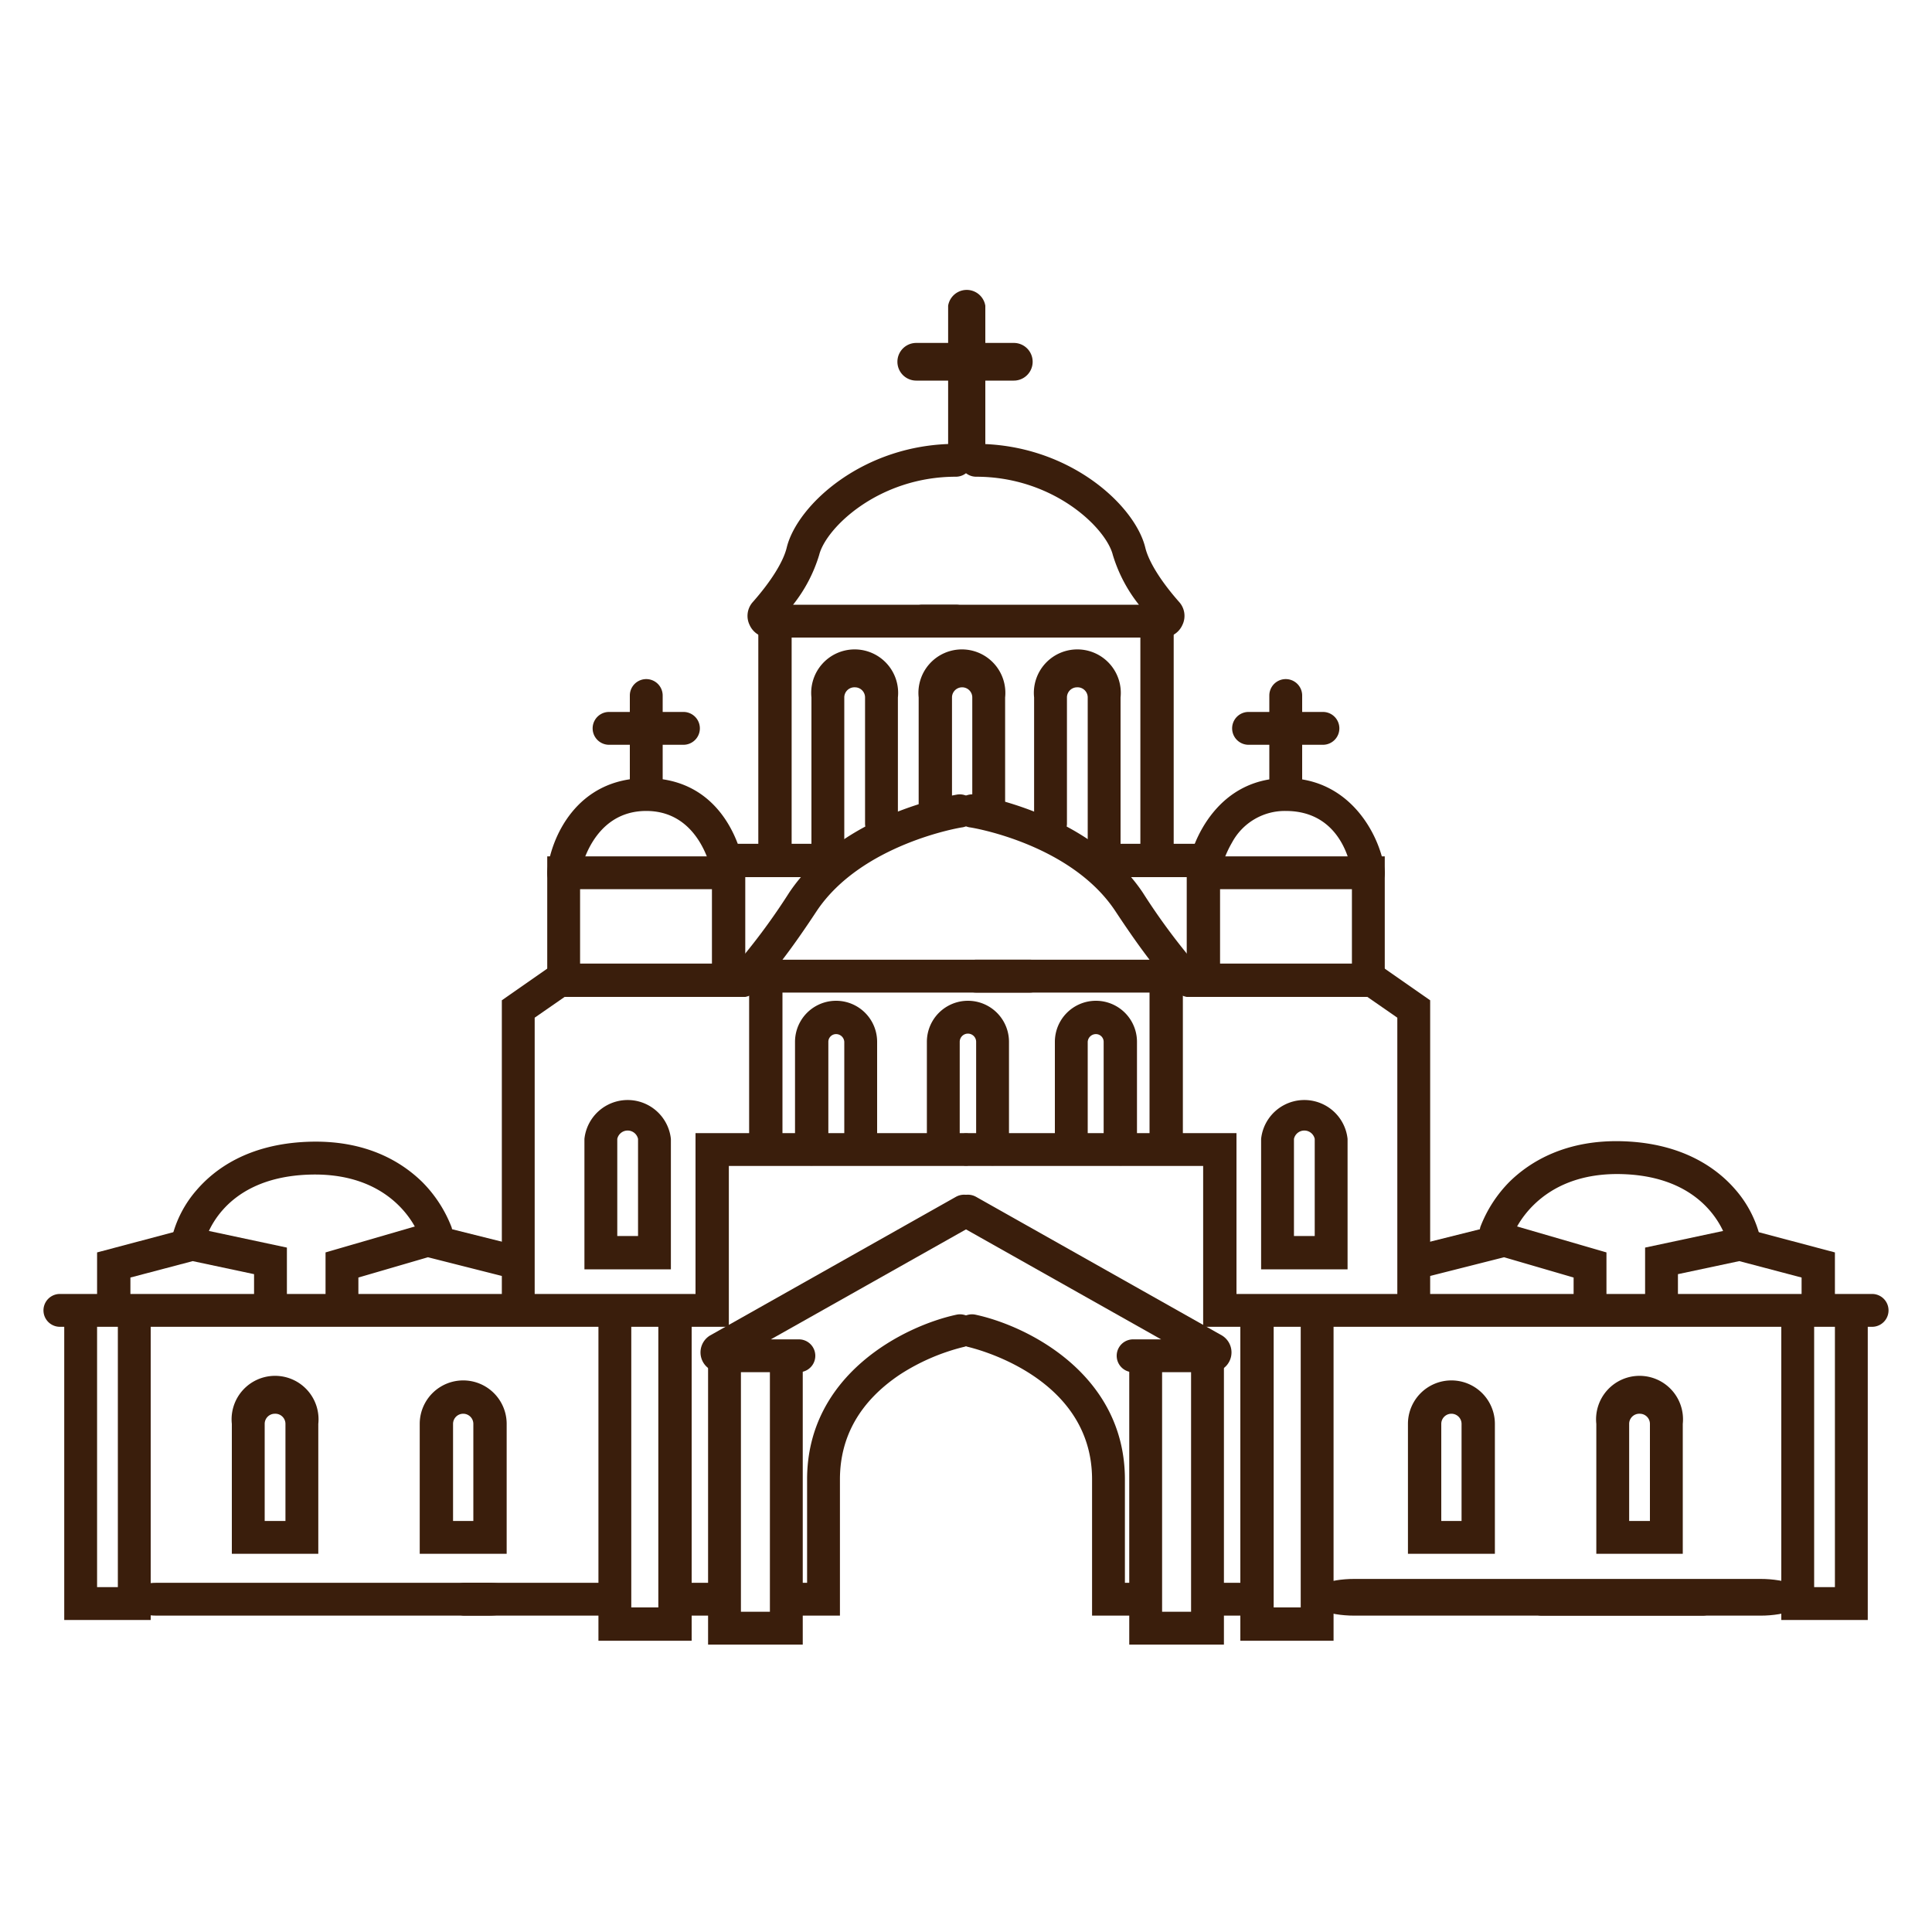 <?xml version="1.0" encoding="UTF-8"?> <svg xmlns="http://www.w3.org/2000/svg" viewBox="0 0 400 400"> <defs> <style>.a{fill:#3a1e0c;}</style> </defs> <title>Монтажная область 28 копия 22</title> <path class="a" d="M197.9,132H159.2a4.4,4.4,0,0,1-4-2.6,4.3,4.3,0,0,1,.7-4.8c3.7-4.2,6.3-8.3,7-11.3,2.2-8.8,15.9-21.4,35-21.4a3.4,3.4,0,1,1,0,6.8c-16,0-26.9,10.6-28.3,16.2a30.9,30.9,0,0,1-5.4,10.3h33.7a3.4,3.4,0,1,1,0,6.8Z"></path> <path class="a" d="M173.1,181.6H157V129a3.5,3.5,0,0,1,6.9,0v45.7h9.2a3.5,3.5,0,0,1,3.4,3.5A3.4,3.4,0,0,1,173.1,181.6Z"></path> <path class="a" d="M213.2,205.5H157.3a4.8,4.8,0,0,1-4.2-2.7,4.6,4.6,0,0,1,.8-4.9,133,133,0,0,0,9.5-13.1c11-16.4,33.8-20.1,34.8-20.3a3.4,3.4,0,0,1,1,6.8c-.2,0-20.8,3.4-30.1,17.3-2.7,4.1-5.1,7.5-7.1,10.1h51.2a3.4,3.4,0,1,1,0,6.8Z"></path> <path class="a" d="M158.6,240.5a3.5,3.5,0,0,1-3.5-3.4V202.2a3.5,3.5,0,0,1,6.9,0v34.9A3.4,3.4,0,0,1,158.6,240.5Z"></path> <path class="a" d="M150.9,274.7H12.4a3.4,3.4,0,1,1,0-6.8H144V234.6h55.6a3.4,3.4,0,1,1,0,6.8H150.9Z"></path> <path class="a" d="M107.3,273.9a3.4,3.4,0,0,1-3.4-3.4V207.1l10.9-7.6h39.5a3.5,3.5,0,0,1,0,6.9H116.9l-6.2,4.3v59.8A3.4,3.4,0,0,1,107.3,273.9Z"></path> <path class="a" d="M150.9,204.7a3.5,3.5,0,0,1-3.5-3.5V184.1H120.1v17.1a3.4,3.4,0,1,1-6.8,0V177.3h41v23.9A3.5,3.5,0,0,1,150.9,204.7Z"></path> <path class="a" d="M150.9,184.1a3.4,3.4,0,0,1-3.4-2.8c-.1-.6-2.3-13.4-13.7-13.4s-13.7,12.7-13.7,13.2a3.4,3.4,0,0,1-6.8-.7c.7-6.7,5.9-19.3,20.5-19.3s19.4,12.5,20.4,19.1a3.3,3.3,0,0,1-2.8,3.9Z"></path> <path class="a" d="M133.8,166.2a3.4,3.4,0,0,1-3.4-3.4V144a3.4,3.4,0,1,1,6.8,0v18.8A3.4,3.4,0,0,1,133.8,166.2Z"></path> <path class="a" d="M141.5,154.2H126.1a3.4,3.4,0,0,1,0-6.8h15.4a3.4,3.4,0,0,1,0,6.8Z"></path> <path class="a" d="M160.3,181.6h-9.4a3.5,3.5,0,0,1-3.5-3.4,3.5,3.5,0,0,1,3.5-3.5h9.4a3.5,3.5,0,0,1,3.4,3.5A3.4,3.4,0,0,1,160.3,181.6Z"></path> <path class="a" d="M31.2,335.4H13.3V273a3.4,3.4,0,0,1,6.8,0v55.6h4.3V273a3.4,3.4,0,0,1,6.8,0Z"></path> <path class="a" d="M143.2,339.7H123.9V272.8a3.4,3.4,0,0,1,6.8,0v60h5.6V272.2a3.5,3.5,0,1,1,6.9,0Z"></path> <path class="a" d="M101.1,334.5H32.5c-3.9,0-7-1.5-7-3.4s3.1-3.4,7-3.4h68.6c3.9,0,7.1,1.5,7.1,3.4S105,334.5,101.1,334.5Z"></path> <path class="a" d="M125.9,334.5H96.2a3.4,3.4,0,0,1,0-6.8h29.7a3.4,3.4,0,0,1,0,6.8Z"></path> <path class="a" d="M138.9,262.8H121v-27a9,9,0,0,1,17.9,0Zm-11.1-6.9h4.3V235.8a2.2,2.2,0,0,0-4.3,0Z"></path> <path class="a" d="M65.9,321.7H48V294.8a9,9,0,1,1,17.9,0Zm-11.1-6.8h4.3V294.8a2.1,2.1,0,0,0-2.2-2.1,2.1,2.1,0,0,0-2.1,2.1Z"></path> <path class="a" d="M104.9,321.7h-18V294.8a9,9,0,0,1,18,0Zm-11.1-6.8H98V294.8a2.1,2.1,0,1,0-4.2,0Z"></path> <path class="a" d="M56,273.9a3.4,3.4,0,0,1-3.4-3.4v-6.7l-12.7-2.7L27,264.5v6a3.5,3.5,0,0,1-6.9,0V259.3l19.6-5.2,19.7,4.2v12.2A3.4,3.4,0,0,1,56,273.9Z"></path> <path class="a" d="M38.9,260.2h-.7a3.4,3.4,0,0,1-2.6-4,23.4,23.4,0,0,1,5.1-9.8c3.7-4.3,10.6-9.5,22.9-10s19.7,4.3,23.8,8.3a27,27,0,0,1,6.1,9.4,3.5,3.5,0,0,1-2.3,4.3,3.4,3.4,0,0,1-4.3-2.2c-.1-.5-4.7-13.7-23.1-13S42.4,257,42.3,257.5A3.5,3.5,0,0,1,38.9,260.2Z"></path> <path class="a" d="M70.8,274.2a3.4,3.4,0,0,1-3.4-3.4V259.3l21-6.1,18,4.5a3.4,3.4,0,0,1-1.6,6.7l-16.2-4.1-14.4,4.2v6.3A3.4,3.4,0,0,1,70.8,274.2Z"></path> <path class="a" d="M171.4,181.2a3.4,3.4,0,0,1-3.4-3.4V144.4a9,9,0,1,1,17.9,0v26.1a3.4,3.4,0,0,1-6.8,0V144.4a2.1,2.1,0,0,0-2.1-2.1,2.1,2.1,0,0,0-2.2,2.1v33.4A3.4,3.4,0,0,1,171.4,181.2Z"></path> <path class="a" d="M193.6,172.2a3.4,3.4,0,0,1-3.4-3.4V144.4a9,9,0,1,1,17.9,0v23.5a3.4,3.4,0,0,1-6.8,0V144.4a2.1,2.1,0,0,0-2.1-2.1,2.1,2.1,0,0,0-2.1,2.1v24.4A3.5,3.5,0,0,1,193.6,172.2Z"></path> <path class="a" d="M168,241.3a3.4,3.4,0,0,1-3.4-3.4V215.7a8.5,8.5,0,0,1,17,0v20.6a3.4,3.4,0,0,1-6.8,0V215.7a1.7,1.7,0,0,0-1.7-1.6,1.6,1.6,0,0,0-1.6,1.6v22.2A3.5,3.5,0,0,1,168,241.3Z"></path> <path class="a" d="M165.4,284.1H149a4.1,4.1,0,0,1-2-7.6l50.9-28.7a3.4,3.4,0,0,1,3.4,6l-41.7,23.5h5.8a3.4,3.4,0,1,1,0,6.8Z"></path> <path class="a" d="M148.3,334.5h-7.7a3.4,3.4,0,0,1,0-6.8h7.7a3.4,3.4,0,0,1,0,6.8Z"></path> <path class="a" d="M166.2,340.5H146.6V282.4a3.4,3.4,0,0,1,6.8,0v51.3h6V281.6a3.4,3.4,0,1,1,6.8,0Z"></path> <path class="a" d="M173.9,334.5H163.7a3.4,3.4,0,0,1,0-6.8h3.4V306.3c0-21.8,20.2-31.8,30.9-34.1a3.4,3.4,0,0,1,4.1,2.7,3.4,3.4,0,0,1-2.7,4,43.4,43.4,0,0,0-13.1,5.7c-8.2,5.5-12.4,12.8-12.4,21.7Z"></path> <path class="a" d="M240.8,132H191a3.4,3.4,0,1,1,0-6.8h44.8a30.9,30.9,0,0,1-5.4-10.3c-1.4-5.6-12.3-16.2-28.3-16.2a3.4,3.4,0,0,1,0-6.8c19.1,0,32.8,12.6,35,21.4.7,3,3.3,7.1,7,11.3a4.3,4.3,0,0,1,.7,4.8A4.4,4.4,0,0,1,240.8,132Zm-1.8-2.9Z"></path> <path class="a" d="M243,181.6H226.9a3.4,3.4,0,0,1-3.4-3.4,3.5,3.5,0,0,1,3.4-3.5h9.2V129a3.5,3.5,0,0,1,6.9,0Z"></path> <path class="a" d="M242.7,205.5H202.1a3.4,3.4,0,0,1,0-6.8H238c-2-2.6-4.4-6-7.1-10.1-9.3-14-29.9-17.3-30.1-17.3a3.4,3.4,0,0,1,1-6.8c1,.2,23.8,3.9,34.8,20.3a133,133,0,0,0,9.5,13.1,4.6,4.6,0,0,1,.8,4.9A4.8,4.8,0,0,1,242.7,205.5Zm-1.7-3.1Z"></path> <path class="a" d="M241.4,240.5a3.4,3.4,0,0,1-3.4-3.4V202.2a3.5,3.5,0,0,1,6.9,0v34.9A3.5,3.5,0,0,1,241.4,240.5Z"></path> <path class="a" d="M387.6,274.7H249.1V241.4H200.4a3.4,3.4,0,1,1,0-6.8H256v33.3H387.6a3.4,3.4,0,0,1,0,6.8Z"></path> <path class="a" d="M292.7,273.9a3.4,3.4,0,0,1-3.4-3.4V210.7l-6.2-4.3H245.7a3.5,3.5,0,0,1,0-6.9h39.5l10.9,7.6v63.4A3.4,3.4,0,0,1,292.7,273.9Z"></path> <path class="a" d="M283.3,204.7a3.5,3.5,0,0,1-3.4-3.5V184.1H252.6v17.1a3.5,3.5,0,0,1-3.5,3.5,3.5,3.5,0,0,1-3.4-3.5V177.3h41v23.9A3.5,3.5,0,0,1,283.3,204.7Z"></path> <path class="a" d="M249.1,184.1h-.5a3.3,3.3,0,0,1-2.8-3.9c1-6.6,6.6-19.1,20.4-19.1s19.8,12.6,20.5,19.3a3.4,3.4,0,0,1-6.8.7c-.1-1.3-1.8-13.2-13.7-13.2a12.4,12.4,0,0,0-11.1,6.5,22,22,0,0,0-2.6,6.9A3.4,3.4,0,0,1,249.1,184.1Z"></path> <path class="a" d="M266.2,166.2a3.4,3.4,0,0,1-3.4-3.4V144a3.4,3.4,0,0,1,6.8,0v18.8A3.4,3.4,0,0,1,266.2,166.2Z"></path> <path class="a" d="M273.9,154.2H258.5a3.4,3.4,0,0,1,0-6.8h15.4a3.4,3.4,0,1,1,0,6.8Z"></path> <path class="a" d="M249.1,181.6h-9.4a3.4,3.4,0,0,1-3.4-3.4,3.5,3.5,0,0,1,3.4-3.5h9.4a3.5,3.5,0,0,1,3.5,3.5A3.5,3.5,0,0,1,249.1,181.6Z"></path> <path class="a" d="M386.7,335.4H368.8V273a3.4,3.4,0,0,1,6.8,0v55.6h4.3V273a3.4,3.4,0,1,1,6.8,0Z"></path> <path class="a" d="M276.1,339.7H256.8V272.2a3.5,3.5,0,1,1,6.9,0v60.6h5.6v-60a3.4,3.4,0,1,1,6.8,0Z"></path> <path class="a" d="M352.5,334.5H319.2a3.4,3.4,0,1,1,0-6.8h33.3a3.4,3.4,0,0,1,0,6.8Z"></path> <path class="a" d="M364.5,334.5H280.4c-5.4,0-9.7-1.7-9.7-3.8s4.3-3.8,9.7-3.8h84.1c5.3,0,9.7,1.7,9.7,3.8S369.8,334.5,364.5,334.5Z"></path> <path class="a" d="M279,262.8H261.1v-27a9,9,0,0,1,17.9,0Zm-11.1-6.9h4.3V235.8a2.2,2.2,0,0,0-4.3,0Z"></path> <path class="a" d="M348.4,321.7H330.5V294.8a9,9,0,1,1,17.9,0Zm-11.1-6.8h4.3V294.8a2.1,2.1,0,0,0-2.1-2.1,2.1,2.1,0,0,0-2.2,2.1Z"></path> <path class="a" d="M309.5,321.7h-18V294.8a9,9,0,1,1,18,0Zm-11.1-6.8h4.2V294.8a2.1,2.1,0,1,0-4.2,0Z"></path> <path class="a" d="M376.5,273.9a3.5,3.5,0,0,1-3.5-3.4v-6l-12.9-3.4-12.7,2.7v6.7a3.4,3.4,0,0,1-6.8,0V258.3l19.7-4.2,19.6,5.2v11.2A3.5,3.5,0,0,1,376.5,273.9Z"></path> <path class="a" d="M361.1,260.2a3.5,3.5,0,0,1-3.4-2.7c-.1-.6-3.3-13.7-21.5-14.4s-23,12.5-23.1,13a3.4,3.4,0,0,1-4.3,2.2,3.5,3.5,0,0,1-2.3-4.3,27,27,0,0,1,6.1-9.4c4.1-4,11.6-8.8,23.8-8.3s19.2,5.7,22.9,10a23.4,23.4,0,0,1,5.1,9.8,3.4,3.4,0,0,1-2.6,4Z"></path> <path class="a" d="M329.2,274.2a3.4,3.4,0,0,1-3.4-3.4v-6.3l-14.4-4.2-16.2,4.1a3.4,3.4,0,0,1-1.6-6.7l18-4.5,21,6.1v11.5A3.4,3.4,0,0,1,329.2,274.2Z"></path> <path class="a" d="M228.6,181.2a3.4,3.4,0,0,1-3.4-3.4V144.4a2.1,2.1,0,0,0-2.2-2.1,2.1,2.1,0,0,0-2.1,2.1v26.1a3.4,3.4,0,0,1-6.8,0V144.4a9,9,0,1,1,17.9,0v33.4A3.4,3.4,0,0,1,228.6,181.2Z"></path> <path class="a" d="M232,241.3a3.5,3.5,0,0,1-3.5-3.4V215.7a1.6,1.6,0,0,0-1.6-1.6,1.7,1.7,0,0,0-1.7,1.6v20.6a3.4,3.4,0,1,1-6.8,0V215.7a8.5,8.5,0,0,1,17,0v22.2A3.4,3.4,0,0,1,232,241.3Z"></path> <path class="a" d="M205.5,241.3a3.4,3.4,0,0,1-3.4-3.4V215.7a1.7,1.7,0,0,0-3.4,0v20.6a3.4,3.4,0,1,1-6.8,0V215.7a8.5,8.5,0,0,1,17,0v22.2A3.4,3.4,0,0,1,205.5,241.3Z"></path> <path class="a" d="M251,284.1H234.6a3.4,3.4,0,1,1,0-6.8h5.8l-41.7-23.5a3.4,3.4,0,0,1,3.4-6L253,276.5a4.1,4.1,0,0,1-2,7.6Zm-1.4-1.6Z"></path> <path class="a" d="M259.4,334.5h-7.7a3.4,3.4,0,1,1,0-6.8h7.7a3.4,3.4,0,1,1,0,6.8Z"></path> <path class="a" d="M253.4,340.5H233.8V281.6a3.4,3.4,0,1,1,6.8,0v52.1h6V282.4a3.4,3.4,0,0,1,6.8,0Z"></path> <path class="a" d="M236.3,334.5H226.1V306.3c0-21.7-25.3-27.3-25.5-27.4a3.4,3.4,0,0,1-2.7-4,3.4,3.4,0,0,1,4.1-2.7c10.7,2.3,30.9,12.3,30.9,34.1v21.4h3.4a3.4,3.4,0,0,1,0,6.8Z"></path> <path class="a" d="M200.2,97.1a3.9,3.9,0,0,1-3.9-3.9V63.3a3.9,3.9,0,0,1,7.7,0V93.2A3.9,3.9,0,0,1,200.2,97.1Z"></path> <path class="a" d="M209.9,78.8H189.7a3.9,3.9,0,0,1,0-7.8h20.2a3.9,3.9,0,1,1,0,7.8Z"></path> </svg> 